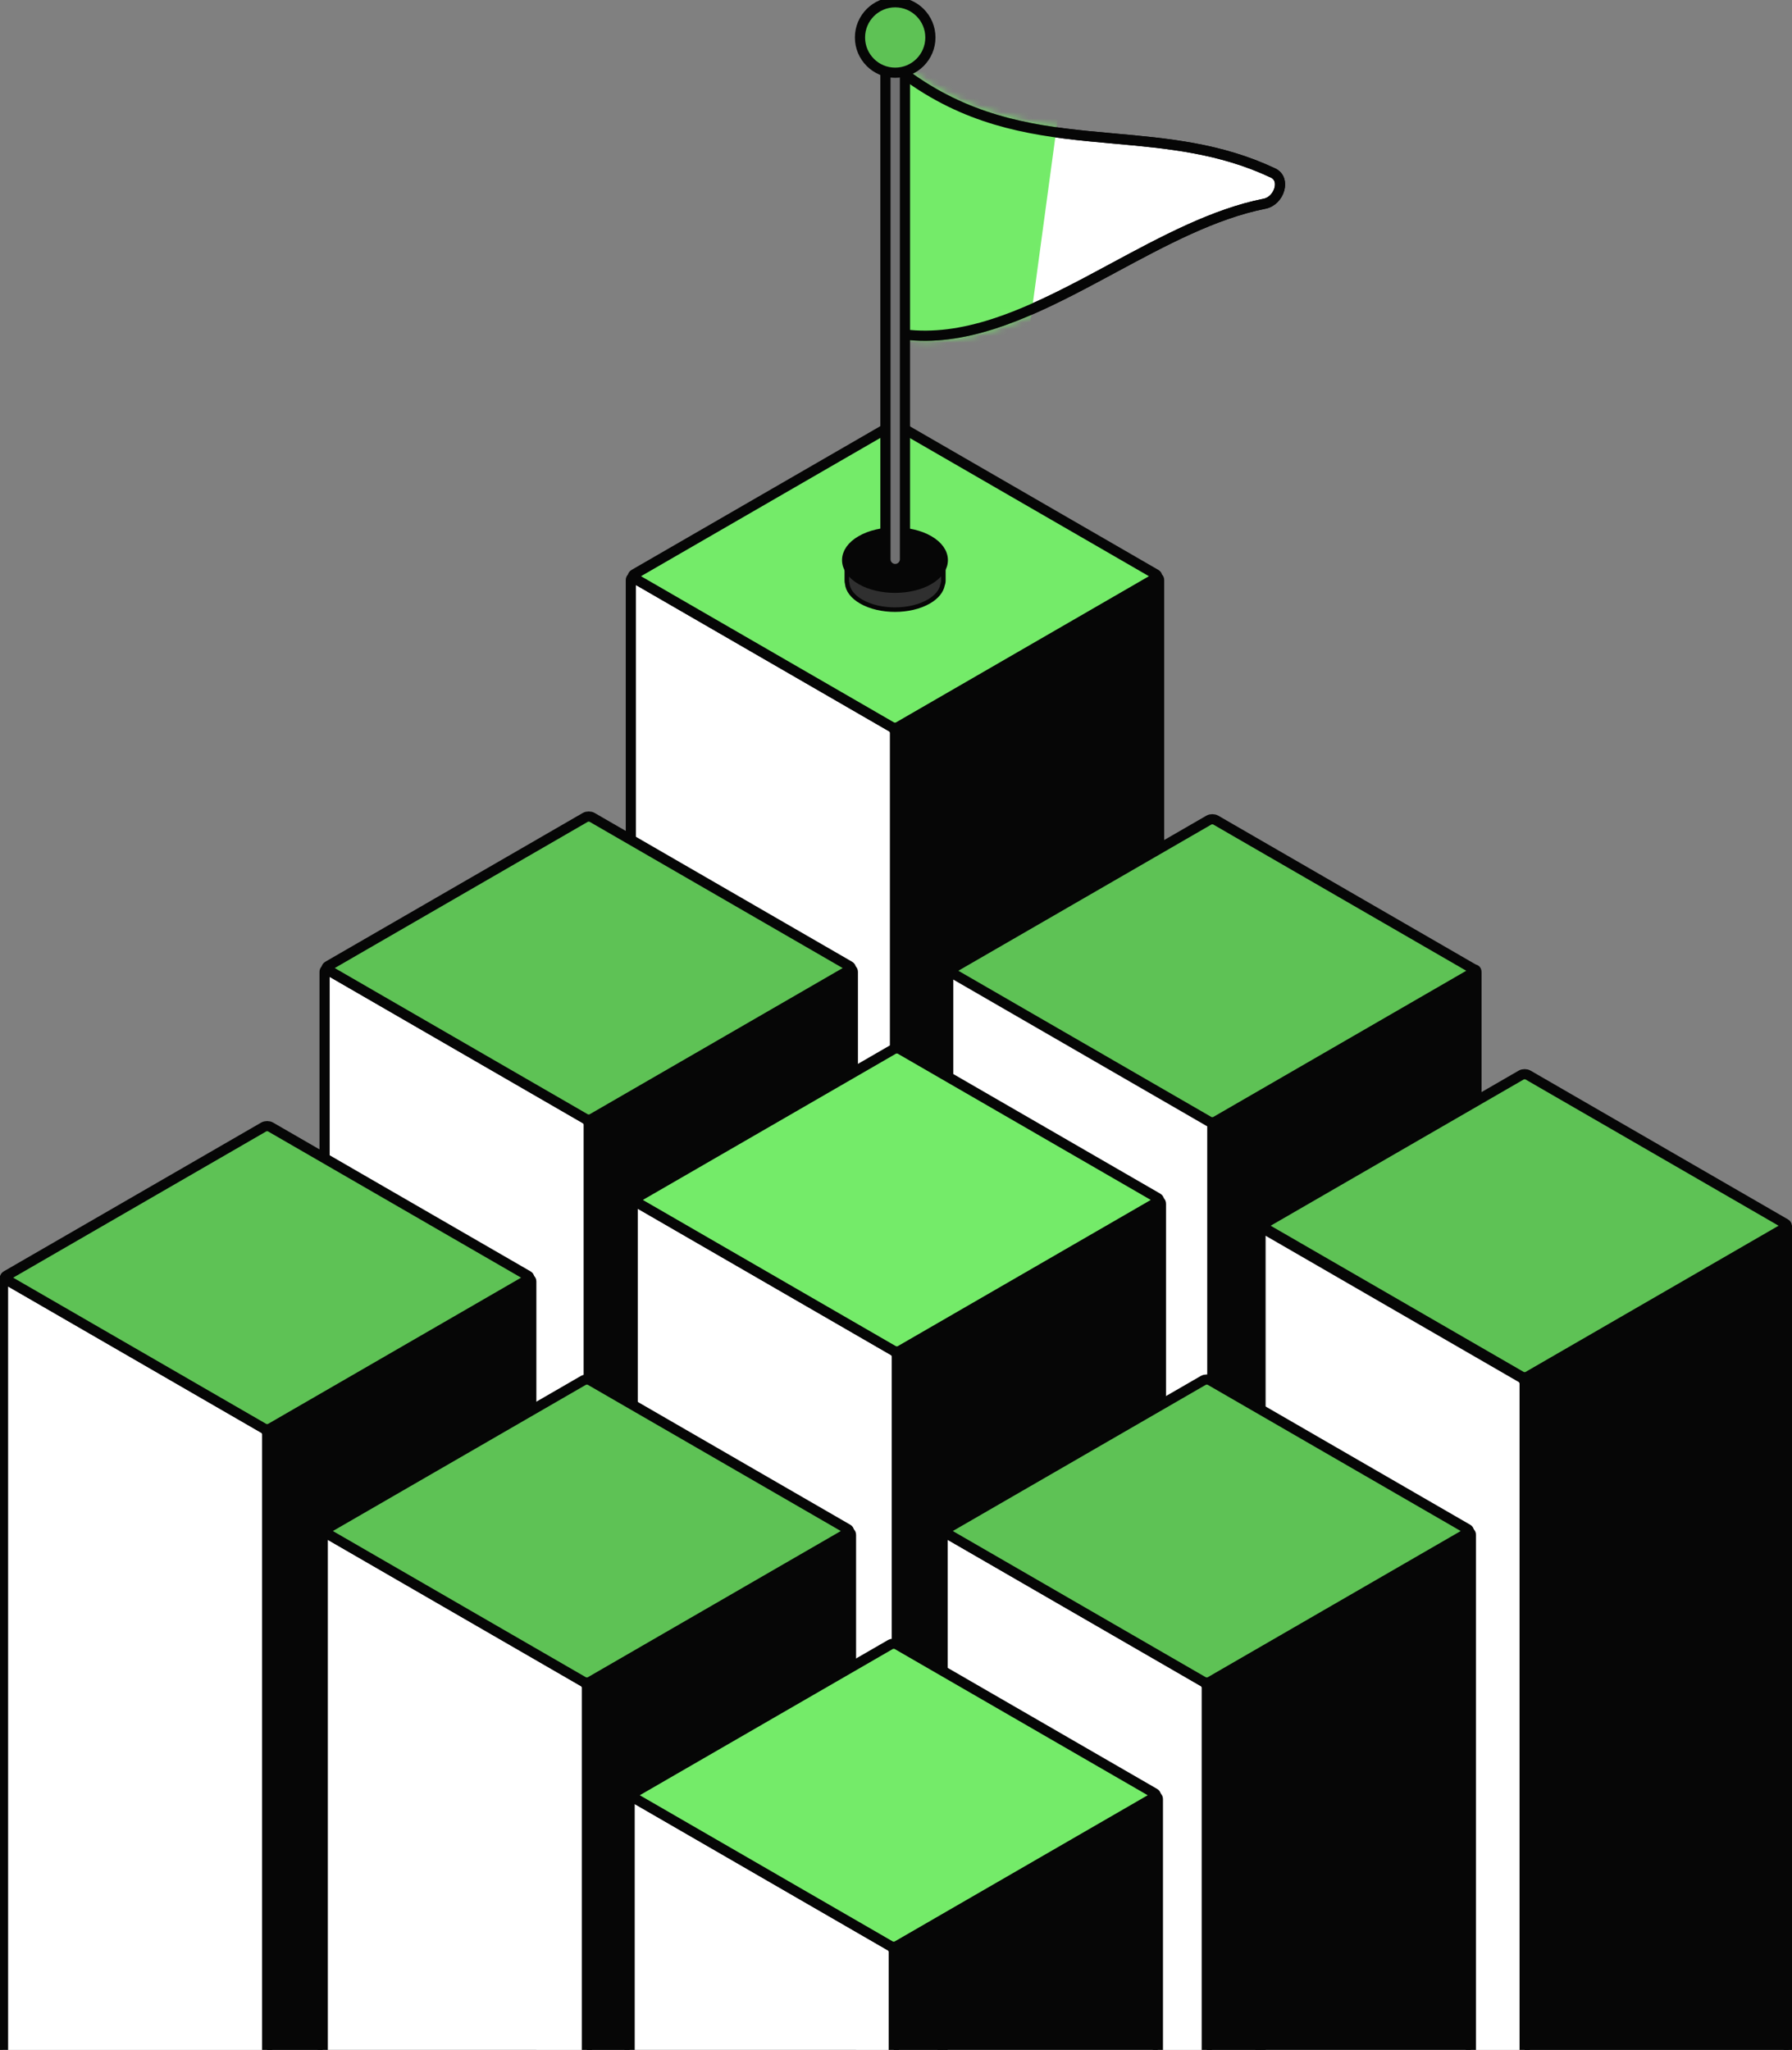 <svg width="264" height="302" viewBox="0 0 264 302" fill="none" xmlns="http://www.w3.org/2000/svg">
<rect x="0" y="0" width="264" height="302" fill="#808080" stroke="none"/>
<g clip-path="url(#clip0_4835_2880)">
<path d="M132.347 107.092L170.264 85.178C170.539 85.02 170.762 85.148 170.762 85.466L170.762 144.286C170.762 144.604 170.539 144.99 170.264 145.149L132.347 167.062C132.072 167.221 131.849 167.092 131.849 166.775L131.849 107.955C131.849 107.637 132.072 107.251 132.347 107.092Z" fill="#060606" stroke="#060606" stroke-width="1.5" stroke-linejoin="round"/>
<path d="M93.434 85.178L131.352 107.092C131.627 107.251 131.85 107.637 131.85 107.955L131.85 166.775C131.85 167.092 131.627 167.221 131.352 167.062L93.434 145.149C93.16 144.99 92.937 144.604 92.937 144.286L92.937 85.466C92.937 85.148 93.16 85.02 93.434 85.178Z" fill="white" stroke="#060606" stroke-width="1.5" stroke-linejoin="round"/>
<path d="M132.347 62.69L170.264 84.603C170.539 84.762 170.539 85.02 170.264 85.178L132.347 107.092C132.072 107.251 131.626 107.251 131.352 107.092L93.434 85.178C93.159 85.02 93.159 84.762 93.434 84.603L131.352 62.69C131.626 62.531 132.072 62.531 132.347 62.69Z" fill="#74EB69" stroke="#060606" stroke-width="1.5" stroke-linejoin="round"/>
<path fill-rule="evenodd" clip-rule="evenodd" d="M126.529 81.14C125.549 81.14 124.754 81.935 124.754 82.916V85.525C124.754 85.679 124.773 85.829 124.81 85.971C124.904 86.936 125.589 87.885 126.864 88.623C129.617 90.213 134.08 90.213 136.833 88.623C138.02 87.937 138.695 87.067 138.859 86.173C138.937 85.972 138.98 85.754 138.98 85.525V82.916C138.98 81.935 138.186 81.14 137.205 81.14H126.529Z" fill="#2F2F2F"/>
<path d="M124.809 85.971L125.131 85.888L125.138 85.913L125.14 85.939L124.809 85.971ZM138.857 86.173L138.53 86.113L138.536 86.081L138.547 86.051L138.857 86.173ZM124.42 82.916C124.42 81.751 125.364 80.807 126.527 80.807V81.473C125.731 81.473 125.085 82.119 125.085 82.916H124.42ZM124.42 85.525V82.916H125.085V85.525H124.42ZM124.487 86.055C124.443 85.885 124.42 85.708 124.42 85.525H125.085C125.085 85.651 125.101 85.773 125.131 85.888L124.487 86.055ZM126.696 88.911C125.364 88.141 124.585 87.111 124.478 86.004L125.14 85.939C125.22 86.761 125.81 87.63 127.029 88.334L126.696 88.911ZM136.998 88.911C135.559 89.743 133.694 90.149 131.847 90.149C130 90.149 128.135 89.743 126.696 88.911L127.029 88.334C128.343 89.094 130.086 89.483 131.847 89.483C133.608 89.483 135.351 89.094 136.666 88.334L136.998 88.911ZM139.185 86.233C138.998 87.254 138.238 88.195 136.998 88.911L136.666 88.334C137.799 87.679 138.39 86.88 138.53 86.113L139.185 86.233ZM139.311 85.525C139.311 85.796 139.26 86.055 139.167 86.294L138.547 86.051C138.611 85.888 138.646 85.712 138.646 85.525H139.311ZM139.311 82.916V85.525H138.646V82.916H139.311ZM137.204 80.807C138.368 80.807 139.311 81.751 139.311 82.916H138.646C138.646 82.119 138 81.473 137.204 81.473V80.807ZM126.527 80.807H137.204V81.473H126.527V80.807Z" fill="#060606"/>
<path d="M136.833 85.402C139.586 83.811 139.586 81.232 136.833 79.641C134.08 78.05 129.616 78.05 126.864 79.641C124.111 81.232 124.111 83.811 126.864 85.402C129.616 86.993 134.08 86.993 136.833 85.402Z" fill="#060606" stroke="#060606" stroke-width="1.5"/>
<path d="M179.097 164.821L217.014 142.908C217.289 142.749 217.512 142.878 217.512 143.195L217.512 202.015C217.512 202.333 217.289 202.719 217.014 202.878L179.097 224.791C178.822 224.95 178.599 224.821 178.599 224.504L178.599 165.684C178.599 165.366 178.822 164.98 179.097 164.821Z" fill="#060606" stroke="#060606" stroke-width="1.5" stroke-linejoin="round"/>
<path d="M140.185 142.906L178.102 164.819C178.377 164.978 178.6 165.364 178.6 165.682L178.6 224.502C178.6 224.819 178.377 224.948 178.102 224.789L140.185 202.876C139.91 202.717 139.687 202.331 139.687 202.013L139.687 143.193C139.687 142.875 139.91 142.747 140.185 142.906Z" fill="white" stroke="#060606" stroke-width="1.5" stroke-linejoin="round"/>
<path d="M179.097 120.815L217.014 142.729C217.289 142.887 217.289 143.145 217.014 143.303L179.097 165.217C178.822 165.376 178.376 165.376 178.102 165.217L140.184 143.303C139.909 143.145 139.909 142.887 140.184 142.729L178.102 120.815C178.376 120.656 178.822 120.656 179.097 120.815Z" fill="#5EC255" stroke="#060606" stroke-width="1.5" stroke-linejoin="round"/>
<path d="M87.228 164.82L125.145 142.906C125.42 142.747 125.643 142.876 125.643 143.193L125.643 202.014C125.643 202.331 125.42 202.717 125.145 202.876L87.228 224.79C86.953 224.949 86.73 224.82 86.73 224.502L86.73 165.682C86.73 165.365 86.953 164.979 87.228 164.82Z" fill="#060606" stroke="#060606" stroke-width="1.5" stroke-linejoin="round"/>
<path d="M48.317 142.906L86.235 164.82C86.51 164.978 86.732 165.365 86.732 165.682L86.732 224.502C86.732 224.82 86.51 224.949 86.235 224.79L48.317 202.876C48.043 202.717 47.82 202.331 47.82 202.013L47.82 143.193C47.82 142.876 48.043 142.747 48.317 142.906Z" fill="white" stroke="#060606" stroke-width="1.5" stroke-linejoin="round"/>
<path d="M87.228 120.417L125.145 142.331C125.42 142.49 125.42 142.747 125.145 142.906L87.228 164.82C86.953 164.979 86.507 164.979 86.233 164.82L48.315 142.906C48.04 142.747 48.04 142.49 48.315 142.331L86.233 120.417C86.507 120.258 86.953 120.258 87.228 120.417Z" fill="#5EC255" stroke="#060606" stroke-width="1.5" stroke-linejoin="round"/>
<path d="M132.618 198.982L170.536 177.068C170.81 176.909 171.033 177.038 171.033 177.356L171.033 236.176C171.033 236.493 170.81 236.879 170.536 237.038L132.618 258.952C132.343 259.111 132.121 258.982 132.121 258.664L132.121 199.844C132.121 199.527 132.343 199.141 132.618 198.982Z" fill="#060606" stroke="#060606" stroke-width="1.5" stroke-linejoin="round"/>
<path d="M93.708 177.067L131.626 198.981C131.9 199.14 132.123 199.526 132.123 199.844L132.123 258.664C132.123 258.981 131.9 259.11 131.626 258.951L93.708 237.037C93.433 236.879 93.21 236.492 93.21 236.175L93.21 177.355C93.21 177.037 93.433 176.909 93.708 177.067Z" fill="white" stroke="#060606" stroke-width="1.5" stroke-linejoin="round"/>
<path d="M132.618 154.579L170.536 176.493C170.81 176.652 170.81 176.909 170.536 177.068L132.618 198.982C132.343 199.141 131.898 199.141 131.623 198.982L93.706 177.068C93.431 176.909 93.431 176.652 93.706 176.493L131.623 154.579C131.898 154.421 132.343 154.421 132.618 154.579Z" fill="#74EB69" stroke="#060606" stroke-width="1.5" stroke-linejoin="round"/>
<path d="M39.852 210.433L77.77 188.519C78.045 188.36 78.268 188.489 78.268 188.806L78.268 487.339C78.268 487.656 78.045 488.042 77.77 488.201L39.852 510.115C39.578 510.274 39.355 510.145 39.355 509.828L39.355 211.295C39.355 210.978 39.578 210.591 39.852 210.433Z" fill="#060606" stroke="#060606" stroke-width="1.5" stroke-linejoin="round"/>
<path d="M0.942 188.517L38.86 210.431C39.135 210.59 39.357 210.976 39.357 211.294L39.357 509.938C39.357 510.255 39.135 510.384 38.86 510.225L0.942 488.312C0.668 488.153 0.445 487.767 0.445 487.449L0.445 188.805C0.445 188.487 0.668 188.359 0.942 188.517Z" fill="white" stroke="#060606" stroke-width="1.5" stroke-linejoin="round"/>
<path d="M39.852 166.03L77.77 187.944C78.045 188.103 78.045 188.36 77.77 188.519L39.852 210.433C39.578 210.591 39.132 210.591 38.858 210.433L0.94 188.519C0.665 188.36 0.665 188.103 0.94 187.944L38.858 166.03C39.132 165.871 39.578 165.871 39.852 166.03Z" fill="#5EC255" stroke="#060606" stroke-width="1.5" stroke-linejoin="round"/>
<path d="M86.954 247.76L124.872 225.846C125.146 225.687 125.369 225.816 125.369 226.134L125.369 467.134C125.369 467.451 125.146 467.837 124.872 467.996L86.954 489.91C86.679 490.069 86.457 489.94 86.457 489.623L86.457 248.622C86.457 248.305 86.679 247.919 86.954 247.76Z" fill="#060606" stroke="#060606" stroke-width="1.5" stroke-linejoin="round"/>
<path d="M48.046 225.845L85.963 247.759C86.238 247.918 86.461 248.304 86.461 248.622L86.461 489.639C86.461 489.957 86.238 490.085 85.963 489.927L48.046 468.013C47.771 467.854 47.548 467.468 47.548 467.15L47.548 226.133C47.548 225.815 47.771 225.687 48.046 225.845Z" fill="white" stroke="#060606" stroke-width="1.5" stroke-linejoin="round"/>
<path d="M86.954 203.357L124.872 225.271C125.146 225.43 125.146 225.687 124.872 225.846L86.954 247.76C86.679 247.919 86.234 247.919 85.959 247.76L48.041 225.846C47.767 225.687 47.767 225.43 48.041 225.271L85.959 203.357C86.234 203.199 86.679 203.199 86.954 203.357Z" fill="#5EC255" stroke="#060606" stroke-width="1.5" stroke-linejoin="round"/>
<path d="M225.11 202.958L263.028 181.044C263.303 180.886 263.525 181.014 263.525 181.332L263.525 447.445C263.525 447.763 263.303 448.149 263.028 448.308L225.11 470.222C224.836 470.38 224.613 470.252 224.613 469.934L224.613 203.821C224.613 203.503 224.836 203.117 225.11 202.958Z" fill="#060606" stroke="#060606" stroke-width="1.5" stroke-linejoin="round"/>
<path d="M186.198 181.044L224.116 202.958C224.391 203.117 224.613 203.503 224.613 203.82L224.613 469.964C224.613 470.282 224.391 470.41 224.116 470.251L186.198 448.338C185.923 448.179 185.701 447.793 185.701 447.475L185.701 181.332C185.701 181.014 185.923 180.885 186.198 181.044Z" fill="white" stroke="#060606" stroke-width="1.5" stroke-linejoin="round"/>
<path d="M225.108 158.377L263.026 180.291C263.301 180.449 263.301 180.707 263.026 180.866L225.108 202.779C224.834 202.938 224.388 202.938 224.113 202.779L186.196 180.866C185.921 180.707 185.921 180.449 186.196 180.291L224.113 158.377C224.388 158.218 224.834 158.218 225.108 158.377Z" fill="#5EC255" stroke="#060606" stroke-width="1.5" stroke-linejoin="round"/>
<path d="M178.28 247.76L216.198 225.846C216.473 225.687 216.695 225.816 216.695 226.134L216.695 442.414C216.695 442.731 216.473 443.117 216.198 443.276L178.28 465.19C178.005 465.349 177.783 465.22 177.783 464.902L177.783 248.622C177.783 248.305 178.005 247.919 178.28 247.76Z" fill="#060606" stroke="#060606" stroke-width="1.5" stroke-linejoin="round"/>
<path d="M139.368 225.846L177.286 247.759C177.56 247.918 177.783 248.304 177.783 248.622L177.783 464.904C177.783 465.222 177.56 465.35 177.286 465.192L139.368 443.278C139.093 443.119 138.871 442.733 138.871 442.415L138.871 226.133C138.871 225.816 139.093 225.687 139.368 225.846Z" fill="white" stroke="#060606" stroke-width="1.5" stroke-linejoin="round"/>
<path d="M178.28 203.357L216.198 225.271C216.473 225.43 216.473 225.687 216.198 225.846L178.28 247.76C178.005 247.919 177.56 247.919 177.285 247.76L139.368 225.846C139.093 225.687 139.093 225.43 139.368 225.271L177.285 203.357C177.56 203.199 178.005 203.199 178.28 203.357Z" fill="#5EC255" stroke="#060606" stroke-width="1.5" stroke-linejoin="round"/>
<path d="M132.165 286.685L170.083 264.771C170.357 264.612 170.58 264.741 170.58 265.058L170.58 461.531C170.58 461.848 170.357 462.234 170.083 462.393L132.165 484.307C131.89 484.466 131.668 484.337 131.668 484.019L131.668 287.547C131.668 287.23 131.89 286.844 132.165 286.685Z" fill="#060606" stroke="#060606" stroke-width="1.5" stroke-linejoin="round"/>
<path d="M93.255 264.77L131.172 286.684C131.447 286.843 131.67 287.229 131.67 287.546L131.67 484.126C131.67 484.443 131.447 484.572 131.172 484.413L93.255 462.499C92.98 462.34 92.757 461.954 92.757 461.637L92.757 265.058C92.757 264.74 92.98 264.611 93.255 264.77Z" fill="white" stroke="#060606" stroke-width="1.5" stroke-linejoin="round"/>
<path d="M132.165 242.282L170.083 264.196C170.357 264.355 170.357 264.612 170.083 264.771L132.165 286.685C131.89 286.844 131.445 286.844 131.17 286.685L93.252 264.771C92.978 264.612 92.978 264.355 93.252 264.196L131.17 242.282C131.445 242.123 131.89 242.123 132.165 242.282Z" fill="#74EB69" stroke="#060606" stroke-width="1.5" stroke-linejoin="round"/>
<path d="M186.308 30.012C178.855 31.488 171.401 35.502 164.002 39.487C162.483 40.305 160.966 41.122 159.452 41.916C150.621 46.543 141.882 50.377 133.172 49.268V10.847C142.21 17.585 151.248 19.146 160.231 20.048C161.543 20.18 162.852 20.298 164.16 20.415C171.998 21.12 179.769 21.819 187.548 25.488C188.482 25.928 188.749 26.897 188.473 27.89C188.193 28.889 187.383 29.799 186.308 30.012Z" fill="white" stroke="#060606" stroke-width="1.5"/>
<mask id="mask0_4835_2880" style="mask-type:alpha" maskUnits="userSpaceOnUse" x="132" y="9" width="58" height="42">
<path d="M186.308 30.012C178.855 31.488 171.401 35.502 164.002 39.487C162.483 40.305 160.966 41.122 159.452 41.916C150.621 46.543 141.882 50.377 133.172 49.268V10.847C142.21 17.585 151.248 19.146 160.231 20.048C161.543 20.18 162.852 20.298 164.16 20.415C171.998 21.12 179.769 21.819 187.548 25.488C188.482 25.928 188.749 26.897 188.473 27.89C188.193 28.889 187.383 29.799 186.308 30.012Z" fill="white" stroke="#060606" stroke-width="1.5"/>
</mask>
<g mask="url(#mask0_4835_2880)">
<path d="M158.093 0.822L124.291 -3.76L116 57.527L149.802 62.109L158.093 0.822Z" fill="#74EB69"/>
</g>
<path d="M186.308 30.012C178.855 31.488 171.401 35.502 164.002 39.487C162.483 40.305 160.966 41.122 159.452 41.916C150.621 46.543 141.882 50.377 133.172 49.268V10.847C142.21 17.585 151.248 19.146 160.231 20.048C161.543 20.18 162.852 20.298 164.16 20.415C171.998 21.12 179.769 21.819 187.548 25.488C188.482 25.928 188.749 26.897 188.473 27.89C188.193 28.889 187.383 29.799 186.308 30.012Z" stroke="#060606" stroke-width="1.5"/>
<path d="M133.321 3.185C133.321 2.39 132.677 1.745 131.883 1.745C131.089 1.745 130.445 2.39 130.445 3.185V82.393C130.445 83.188 131.089 83.832 131.883 83.832C132.677 83.832 133.321 83.188 133.321 82.393V3.185Z" fill="#717172" stroke="#060606" stroke-width="1.5"/>
<path d="M131.881 10.715C134.745 10.715 137.067 8.391 137.067 5.524C137.067 2.657 134.745 0.333 131.881 0.333C129.017 0.333 126.695 2.657 126.695 5.524C126.695 8.391 129.017 10.715 131.881 10.715Z" fill="#5EC255" stroke="#060606" stroke-width="1.5"/>
</g>
<defs>
<clipPath id="clip0_4835_2880">
<rect width="264" height="302" fill="white"/>
</clipPath>
</defs>
</svg>
